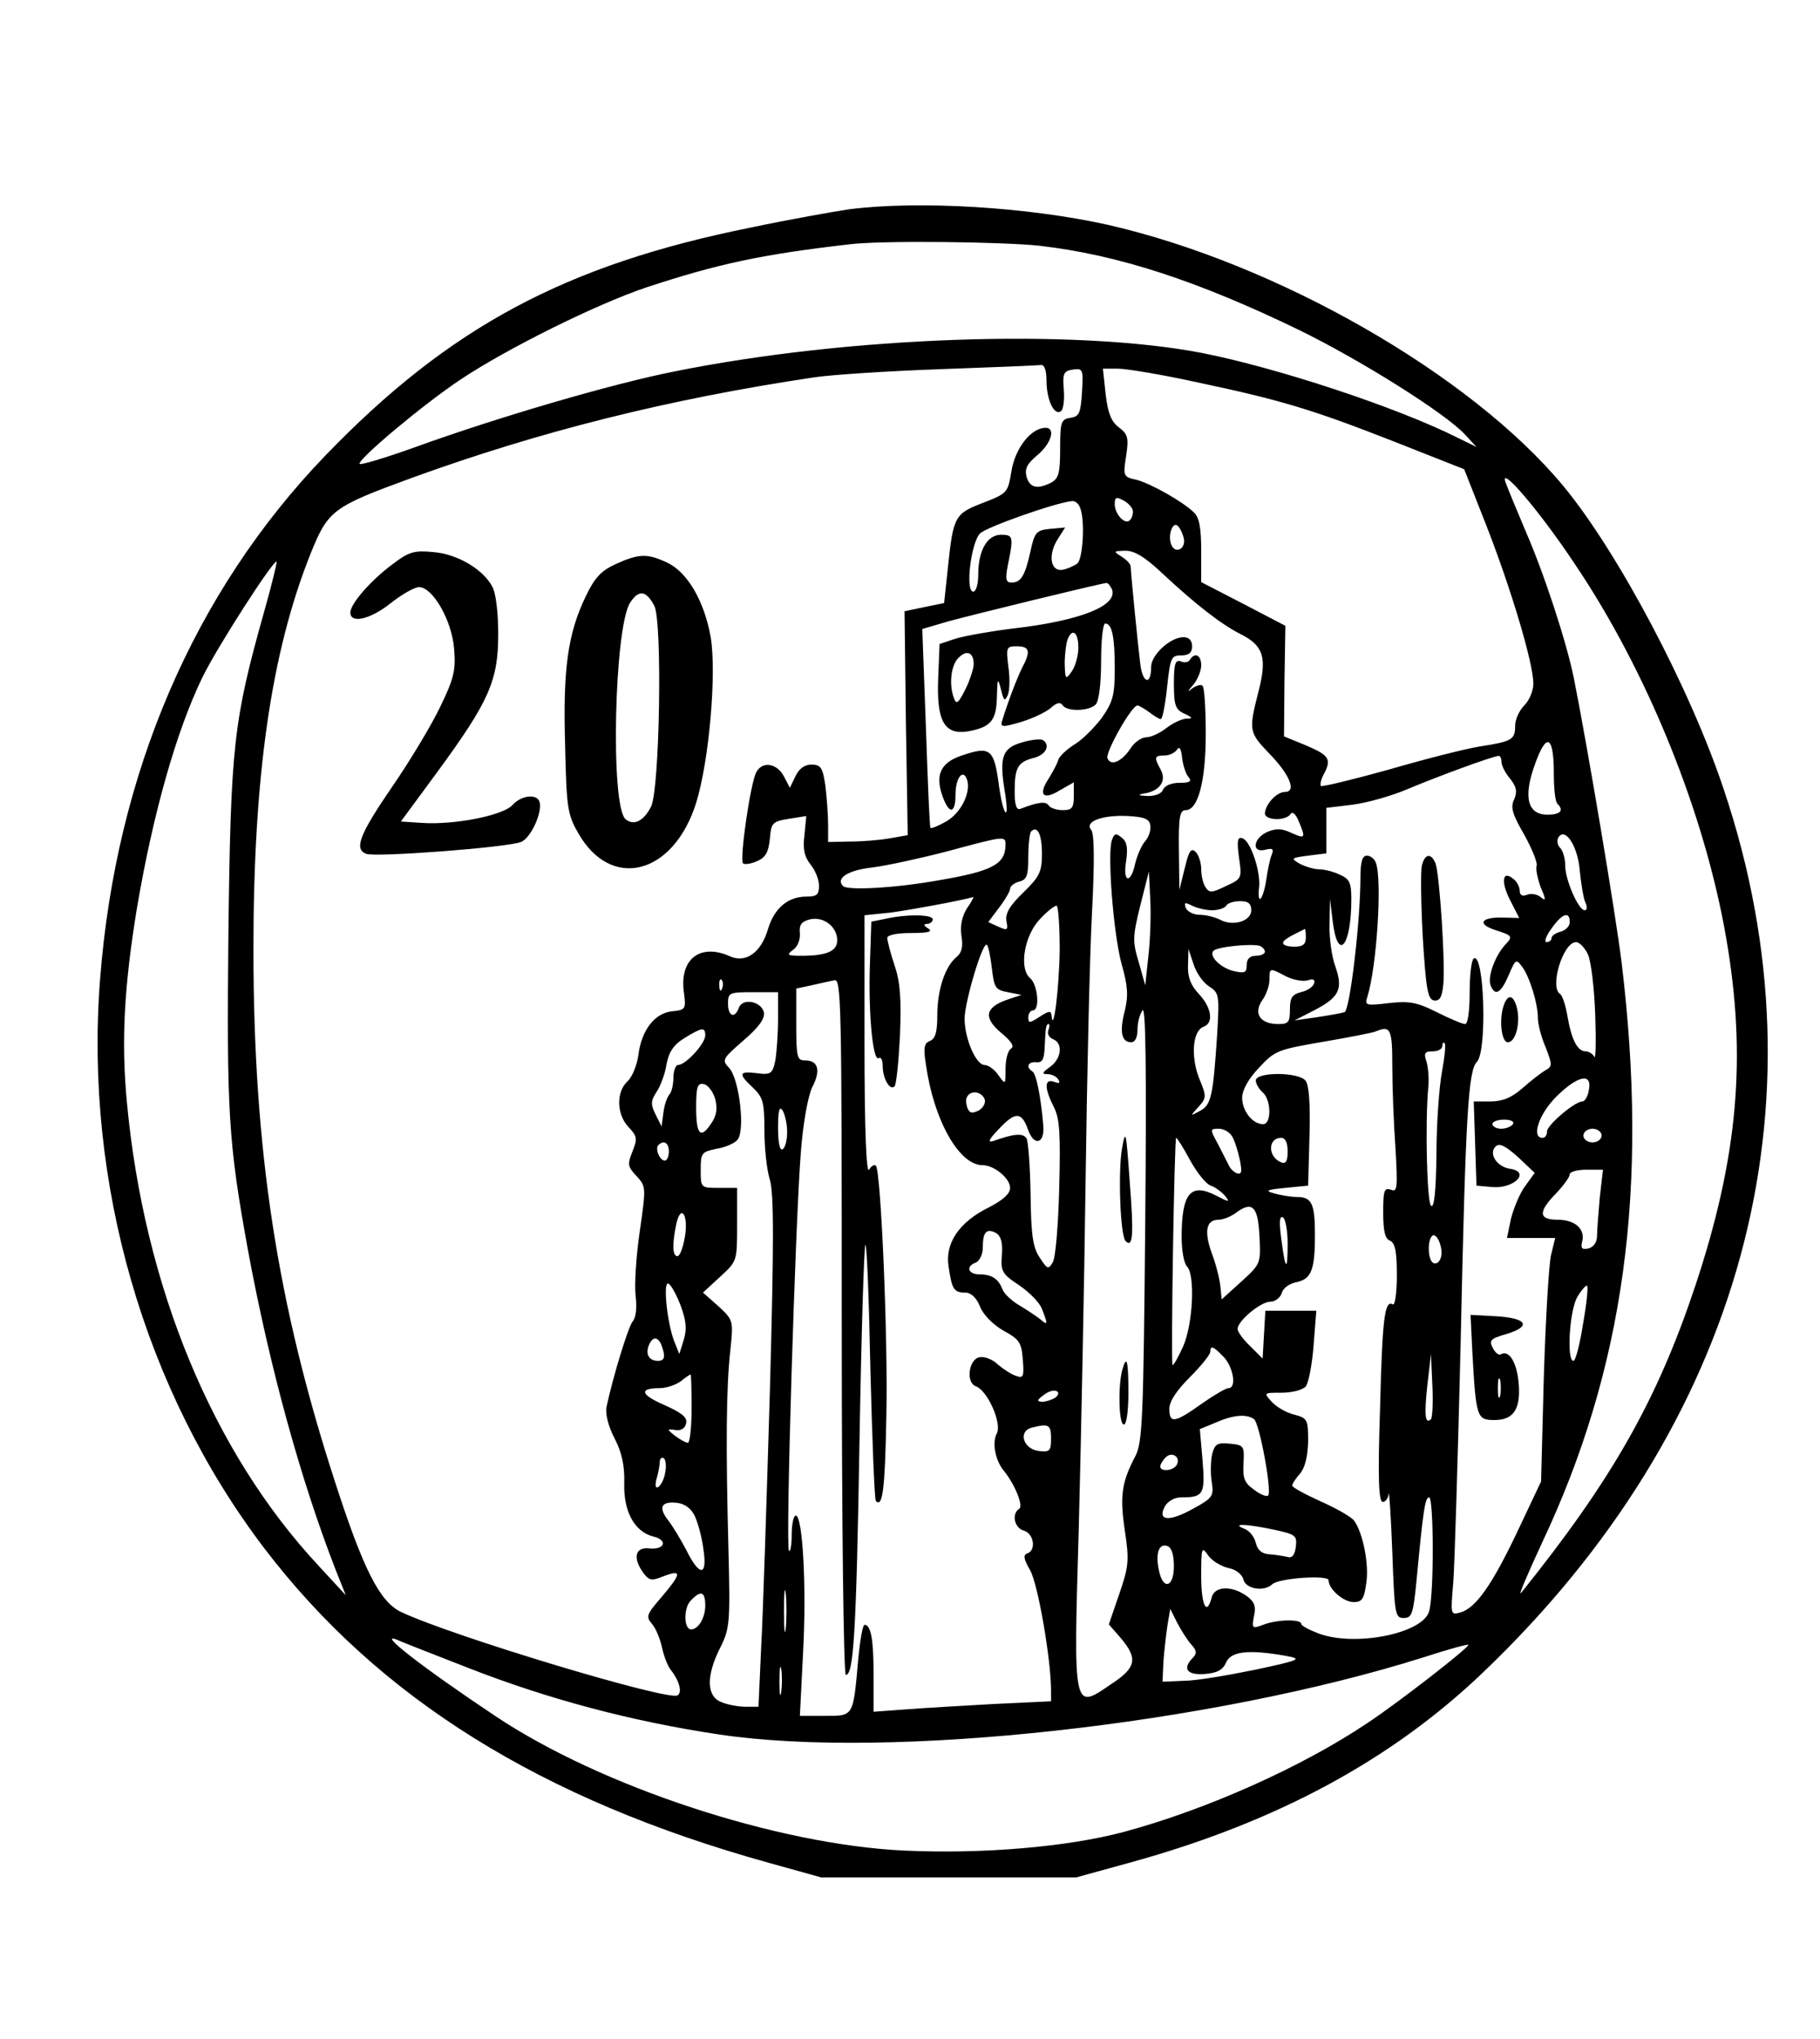 <?xml version="1.0" encoding="UTF-8" standalone="yes"?>
<svg version="1.0" xmlns="http://www.w3.org/2000/svg" width="300pt" height="336pt" viewBox="0 0 400 448" preserveAspectRatio="xMidYMid meet">
  <g transform="translate(0,448) scale(0.1,-0.1)" fill="#000000" stroke="none">
    <path d="M1865 4020 c-33 -5 -130 -22 -215 -40 -408 -82 -663 -219 -935 -501
-289 -300 -460 -699 -495 -1150 -35 -447 97 -904 361 -1251 251 -329 608 -552
1109 -691 l115 -32 280 0 280 0 120 33 c319 88 572 224 774 417 570 544 762
1247 530 1939 -74 223 -233 523 -353 668 -203 245 -629 489 -1001 574 -175 39
-416 54 -570 34z m420 -80 c173 -20 347 -77 570 -185 137 -67 323 -184 365
-230 l25 -27 -41 20 c-133 67 -400 155 -565 187 -279 53 -774 36 -1156 -41
-137 -27 -390 -101 -572 -167 -67 -24 -121 -40 -121 -36 0 13 141 131 222 185
102 68 299 166 410 203 158 52 253 72 443 94 68 9 336 6 420 -3z m15 -296 c0
-41 16 -77 31 -68 6 3 9 25 7 48 -3 36 0 41 20 44 22 3 23 1 20 -50 -3 -46 -6
-53 -25 -56 -21 -3 -23 -9 -23 -67 0 -53 -3 -66 -19 -75 -31 -16 -48 -12 -55
13 -4 17 1 28 24 47 30 25 41 60 18 60 -32 0 -67 -45 -75 -95 -8 -48 -9 -49
-63 -70 -62 -24 -65 -29 -77 -145 l-8 -75 -44 -9 -43 -9 3 -246 4 -246 -40 -7
c-22 -4 -61 -7 -87 -7 l-48 -1 0 39 c0 21 -3 59 -6 85 -6 40 -10 46 -31 46
-15 0 -27 -9 -35 -26 l-12 -25 -13 25 c-16 30 -48 34 -61 9 -13 -25 -37 -192
-29 -200 4 -3 18 -1 31 5 19 8 25 20 28 49 3 35 5 38 42 44 l38 6 -4 -42 c-4
-31 0 -47 13 -64 11 -13 19 -34 19 -47 0 -20 -5 -24 -28 -24 -40 0 -70 -25
-84 -71 -15 -52 -49 -76 -84 -60 -65 29 -111 -6 -101 -79 5 -37 4 -39 -26 -42
-38 -4 -67 -41 -74 -96 -3 -23 -14 -49 -24 -58 -25 -23 -24 -72 2 -100 20 -21
20 -26 9 -54 -11 -28 -11 -33 9 -54 21 -23 21 -24 7 -122 -8 -54 -12 -118 -9
-141 3 -27 1 -48 -7 -57 -10 -14 -42 -118 -57 -187 -3 -16 4 -43 18 -70 16
-31 22 -60 21 -98 -2 -62 23 -107 64 -117 33 -8 25 -30 -10 -26 -30 3 -36 -21
-12 -54 13 -17 18 -18 45 -7 40 15 39 6 -5 -46 -33 -38 -35 -43 -21 -59 8 -9
18 -33 22 -52 4 -19 13 -42 20 -50 18 -23 25 -49 14 -55 -20 -13 -495 130
-607 183 -47 22 -83 92 -146 287 -127 391 -179 729 -179 1170 0 381 39 651
125 867 39 97 48 104 223 168 281 102 563 173 885 221 41 6 167 14 280 18 113
4 211 8 218 9 7 1 12 -11 12 -34z m331 -4 c185 -39 254 -60 435 -131 l152 -60
50 -127 c53 -136 102 -299 102 -344 0 -16 -9 -37 -20 -48 -11 -11 -20 -31 -20
-44 0 -31 -6 -35 -77 -46 -32 -5 -122 -28 -201 -51 -79 -22 -146 -38 -149 -36
-2 3 0 14 6 25 18 34 13 42 -38 64 l-49 20 1 121 2 122 -92 48 -93 48 0 69 c0
49 -4 73 -16 84 -23 23 -95 64 -127 72 -28 6 -29 8 -22 52 6 40 4 48 -16 63
-17 13 -24 31 -29 73 l-6 56 33 0 c18 0 97 -13 174 -30z m830 -399 c160 -237
286 -549 333 -823 45 -261 26 -480 -68 -763 -84 -252 -183 -426 -383 -675 -7
-8 14 41 46 110 181 384 235 778 175 1275 -13 106 -75 475 -105 625 -16 79
-65 229 -106 323 -19 45 -39 93 -44 107 -15 42 75 -63 152 -179z m-971 115 c0
-7 -3 -16 -7 -19 -10 -11 -33 13 -33 35 0 16 3 17 20 8 11 -6 20 -17 20 -24z
m-116 8 c11 -28 6 -111 -6 -122 -7 -5 -22 -12 -33 -14 -27 -4 -32 34 -10 68
l16 25 -33 -3 c-30 -3 -34 -7 -43 -48 -12 -55 -21 -70 -42 -70 -12 0 -14 7 -8
38 13 63 12 67 -15 67 -30 0 -50 -34 -50 -87 0 -22 -5 -38 -11 -38 -18 0 -5
108 15 128 14 14 167 68 202 71 7 1 15 -6 18 -15z m228 -68 c4 -23 -20 -34
-28 -12 -8 21 4 52 15 40 5 -5 11 -18 13 -28z m-44 -79 c70 -65 126 -109 170
-131 49 -25 57 -51 38 -125 -22 -86 -21 -90 23 -136 46 -47 61 -85 35 -85 -18
0 -43 -27 -44 -47 0 -16 46 -17 56 -2 4 7 12 1 19 -17 15 -36 14 -38 -19 -23
-20 9 -32 9 -51 1 -31 -14 -35 -47 -4 -39 16 4 19 2 14 -11 -4 -9 -9 -34 -12
-55 -3 -21 -9 -39 -13 -42 -3 -2 -5 8 -3 23 5 34 -18 104 -36 110 -11 4 -13
-4 -8 -42 7 -46 6 -47 -29 -63 -31 -15 -36 -15 -44 -3 -6 8 -10 26 -10 41 0
14 -6 31 -12 37 -10 10 -15 3 -24 -35 l-12 -48 -1 88 c-1 72 2 87 15 87 27 0
44 63 44 168 0 54 -3 102 -7 105 -3 4 -13 1 -22 -5 -12 -10 -12 -8 2 8 9 11
17 30 17 42 0 23 -14 30 -25 12 -3 -5 -12 -7 -20 -3 -12 4 -15 -6 -15 -49 0
-47 3 -57 23 -66 19 -9 19 -11 4 -11 -11 -1 -30 -10 -44 -21 -14 -11 -34 -20
-44 -20 -10 0 -26 -11 -34 -24 -20 -30 -44 -40 -51 -22 -5 13 53 116 66 116 3
0 15 -7 26 -15 10 -8 22 -15 25 -15 4 0 10 32 14 70 7 65 9 70 31 70 17 0 24
6 24 20 0 13 -7 20 -19 20 -29 0 -71 -39 -71 -65 0 -42 -19 -37 -24 7 -5 40
-20 191 -21 213 0 6 -9 15 -20 22 -19 12 -18 12 8 13 21 0 44 -14 85 -53z
m-1978 -83 c-67 -238 -73 -293 -78 -704 -4 -397 0 -460 43 -697 48 -259 116
-505 193 -703 l22 -55 -60 65 c-233 250 -383 613 -421 1017 -13 136 -6 257 22
428 35 206 86 387 143 505 31 65 158 262 164 256 1 -2 -11 -52 -28 -112z
m1864 51 c13 -36 -70 -69 -218 -86 -49 -6 -105 -16 -125 -22 l-36 -12 -3 -74
c-4 -95 13 -126 65 -118 50 9 63 23 64 76 1 41 2 43 9 16 6 -25 8 -27 15 -12
4 10 5 38 1 63 -5 42 -4 44 19 44 28 0 31 -11 11 -48 -12 -25 -30 -72 -43
-114 -5 -16 -2 -17 42 -4 26 8 55 22 65 31 12 11 20 13 25 6 9 -15 58 -14 73
1 7 7 12 44 12 95 0 46 4 83 9 83 15 0 21 -29 21 -99 0 -59 -4 -73 -29 -109
-17 -22 -43 -48 -60 -58 -16 -10 -32 -25 -35 -33 -2 -9 -13 -28 -22 -43 -23
-35 -11 -47 26 -24 l30 17 0 -30 c0 -26 -4 -31 -24 -31 -14 0 -28 5 -31 10 -6
10 -23 8 -62 -7 -9 -4 -13 8 -13 38 0 53 7 65 43 74 26 7 36 28 19 39 -5 3
-25 1 -45 -5 -44 -12 -51 -32 -39 -106 5 -29 6 -50 2 -48 -4 3 -10 27 -14 55
-11 86 -19 92 -85 69 -43 -15 -55 -41 -41 -84 15 -45 30 -45 30 -1 0 36 16 58
25 34 10 -27 -12 -73 -44 -92 -17 -10 -34 -17 -36 -15 -2 2 -6 101 -10 220
l-8 217 58 17 c51 14 329 82 346 84 4 1 9 -6 13 -14z m-74 -128 c0 -18 -7 -42
-15 -53 -13 -18 -14 -17 -15 18 0 20 3 43 6 52 10 27 24 18 24 -17z m-230 -36
c0 -9 -8 -35 -18 -55 -15 -30 -20 -35 -25 -21 -12 30 -7 73 9 89 18 19 34 13
34 -13z m1275 -241 c0 -32 3 -62 8 -66 15 -15 6 -24 -22 -24 -44 0 -54 39 -27
112 25 70 41 62 41 -22z m-803 -7 c8 -10 3 -13 -20 -13 -17 0 -32 -6 -36 -15
-3 -9 -17 -14 -33 -14 -23 1 -24 3 -6 6 33 6 47 28 34 52 -15 27 -14 31 8 31
11 0 23 6 28 13 5 8 9 2 11 -18 2 -16 8 -36 14 -42z m688 33 c0 -8 8 -24 19
-37 14 -18 16 -28 9 -45 -9 -18 -4 -33 22 -78 17 -31 30 -62 27 -69 -2 -6 2
-27 9 -46 12 -28 12 -32 0 -22 -7 6 -21 9 -30 5 -10 -4 -16 -1 -16 9 0 8 -6
20 -14 26 -24 20 -28 -6 -7 -47 l20 -39 -37 1 c-47 1 -56 -14 -17 -27 40 -13
41 -14 22 -34 -22 -25 -38 -70 -31 -88 10 -25 23 -17 40 23 15 35 16 36 30 17
16 -22 34 -80 34 -112 0 -13 7 -41 17 -64 15 -39 15 -42 -1 -51 -9 -5 -32 -23
-50 -39 -24 -21 -44 -29 -70 -29 l-37 0 3 -92 3 -93 33 -3 c49 -5 87 33 41 40
-29 4 -48 33 -32 49 8 8 21 2 49 -23 l37 -35 -21 -29 c-12 -16 -25 -48 -31
-71 l-9 -43 53 0 53 0 -9 -37 c-5 -21 -12 -141 -16 -268 l-6 -230 -52 -110
c-56 -118 -92 -169 -126 -178 -21 -6 -21 -4 -15 66 3 40 10 272 16 517 11 515
17 608 36 627 23 24 16 242 -7 227 -5 -3 -9 -36 -9 -75 0 -41 -4 -69 -10 -69
-6 0 -34 12 -62 26 -44 22 -60 25 -106 20 -50 -6 -53 -5 -47 13 21 67 33 257
19 295 -3 9 -12 16 -20 16 -10 0 -14 -14 -14 -47 0 -96 -23 -292 -35 -297 -7
-2 -34 -7 -61 -11 l-49 -7 43 22 c56 29 64 47 47 96 -8 21 -14 64 -13 94 l1
55 6 -49 c11 -91 41 -56 41 49 0 35 -4 44 -25 53 -14 7 -35 12 -46 12 -11 0
-30 6 -42 12 -21 12 -20 13 18 18 l40 5 0 50 0 50 58 7 c31 4 85 19 120 34 64
27 186 72 200 73 4 1 7 -5 7 -13z m-772 -139 c2 -10 -3 -26 -11 -35 -8 -9 -18
-32 -22 -49 -10 -47 -28 -42 -20 5 4 29 2 42 -9 51 -13 11 -17 10 -22 -4 -11
-28 3 -207 21 -273 14 -49 15 -70 7 -103 -12 -46 -7 -69 14 -69 9 0 14 11 14
28 0 15 5 34 11 42 7 11 9 -126 6 -466 -4 -432 -6 -484 -22 -514 -30 -57 -34
-87 -23 -162 10 -66 9 -79 -12 -140 l-23 -67 27 -31 c37 -44 33 -64 -20 -99
-86 -59 -85 -66 -73 344 5 193 12 537 15 765 3 228 9 491 14 585 6 116 5 174
-2 182 -15 18 25 33 82 30 34 -2 46 -6 48 -20z m-238 -63 c0 -39 -5 -50 -41
-85 -30 -29 -40 -46 -37 -63 4 -20 2 -21 -18 -12 l-22 10 24 32 c13 17 24 36
24 41 0 6 9 13 20 16 17 4 20 14 20 54 0 27 3 53 6 56 14 14 24 -6 24 -49z
m1182 -37 c3 -29 8 -60 12 -69 5 -10 4 -18 -1 -18 -14 0 -43 67 -43 98 0 16
-5 33 -11 39 -6 6 -8 16 -4 23 15 24 43 -20 47 -73z m-1262 56 c-1 -42 -29
-57 -146 -77 -94 -17 -200 -23 -211 -13 -17 17 10 35 64 41 32 4 105 20 163
35 130 35 130 35 130 14z m314 -243 l-7 -65 -14 50 c-14 46 -14 56 3 125 l19
75 3 -60 c2 -33 0 -89 -4 -125z m-399 104 c-11 -18 -15 -38 -12 -60 4 -23 1
-37 -10 -46 -26 -21 -43 -73 -43 -128 0 -37 -4 -52 -16 -57 -13 -5 -15 -15 -9
-52 17 -122 73 -221 124 -221 26 0 61 -29 61 -50 0 -13 -16 -27 -47 -43 -65
-32 -97 -79 -88 -131 7 -49 12 -56 36 -56 13 0 25 -11 33 -31 7 -18 29 -40 52
-53 35 -19 39 -26 42 -64 3 -37 1 -41 -15 -35 -10 3 -28 15 -40 25 -11 11 -29
18 -40 16 -24 -4 -31 -56 -8 -64 26 -10 57 -81 46 -103 -11 -20 -4 -58 14 -81
25 -30 45 -79 35 -85 -17 -11 -11 -42 10 -48 22 -6 28 -43 8 -50 -10 -3 -8
-13 6 -37 17 -30 45 -191 46 -261 l0 -27 -127 -6 c-71 -4 -158 -9 -195 -12
l-68 -5 0 80 c0 80 -6 111 -20 111 -4 0 -10 -35 -14 -78 -11 -125 -10 -122
-73 -122 l-55 0 7 139 c8 146 -1 301 -16 301 -5 0 -9 -19 -9 -42 0 -23 -3 -39
-6 -35 -8 7 14 723 26 874 5 67 16 125 25 144 19 36 14 59 -15 59 -18 0 -20 6
-20 79 l0 79 33 7 c17 4 40 9 50 11 16 5 17 -36 17 -760 0 -429 4 -766 9 -766
17 0 23 92 30 513 4 235 10 430 13 432 3 3 8 -122 11 -276 4 -155 9 -284 12
-287 15 -15 20 26 23 185 4 171 -12 541 -23 552 -4 3 -10 -1 -15 -9 -6 -10
-10 91 -10 272 l0 287 58 6 c44 6 148 25 181 34 2 1 -4 -11 -14 -25z m539 -4
c14 0 28 5 31 10 3 6 17 10 31 10 17 0 24 -5 24 -20 0 -24 -40 -36 -68 -21
-12 6 -32 11 -45 11 -14 0 -27 7 -31 15 -4 13 -2 13 14 5 10 -5 30 -10 44 -10z
m-335 -87 c-1 -83 -14 -188 -18 -144 -1 11 -6 10 -26 -3 -22 -14 -25 -15 -25
-1 0 8 5 15 10 15 16 0 11 56 -6 71 -25 21 -13 94 22 130 15 16 31 29 36 29 4
0 7 -44 7 -97z m-489 21 c0 -24 -23 -34 -79 -34 -31 0 -33 2 -18 13 10 7 16
22 15 36 -2 19 3 26 22 31 30 7 60 -16 60 -46z m1610 40 c0 -9 -9 -18 -20 -21
-11 -3 -20 -9 -20 -14 0 -5 -5 -9 -11 -9 -6 0 -1 14 11 30 23 33 40 39 40 14z
m-580 -34 c0 -15 -7 -20 -25 -20 -14 0 -25 3 -25 8 0 6 9 12 48 31 1 0 2 -8 2
-19z m-690 -68 c5 -43 8 -47 35 -52 l30 -6 -33 -11 c-47 -17 -51 -39 -12 -72
23 -19 30 -30 22 -35 -7 -4 -12 -24 -12 -44 0 -36 0 -36 -16 -14 -8 12 -22 22
-30 22 -19 0 -44 58 -44 102 0 36 40 171 49 162 3 -2 8 -26 11 -52z m600 37
c0 -5 -9 -9 -20 -9 -13 0 -20 -7 -20 -20 0 -17 -4 -19 -27 -14 -31 7 -57 34
-46 45 9 9 82 16 101 11 6 -2 12 -8 12 -13z m710 -6 c7 -16 14 -75 16 -133 2
-58 1 -99 -2 -92 -3 6 -12 12 -19 12 -18 0 -31 25 -40 77 -4 24 -11 45 -16 49
-24 14 6 114 35 114 7 0 19 -12 26 -27z m-833 -70 c23 -15 23 -19 18 -107 -9
-135 -13 -154 -38 -167 -22 -12 -22 -12 -3 9 18 20 18 23 1 64 -18 47 -14 103
10 112 23 8 18 42 -10 72 -18 19 -25 37 -24 63 l1 36 11 -33 c6 -19 21 -41 34
-49z m169 22 c16 -8 37 -12 48 -9 12 4 17 2 14 -7 -2 -7 -15 -16 -29 -19 -19
-5 -24 -12 -24 -38 0 -28 -3 -32 -26 -32 -39 0 -55 23 -35 52 9 12 16 33 16
45 0 27 0 27 36 8z m-1239 -27 c-3 -8 -6 -5 -6 6 -1 11 2 17 5 13 3 -3 4 -12
1 -19z m123 -67 c0 -32 -3 -73 -6 -91 -6 -29 -10 -32 -40 -28 -41 5 -42 -1 -9
-32 22 -21 25 -32 25 -93 0 -38 5 -87 12 -109 9 -31 9 -138 0 -466 -7 -235
-15 -487 -19 -559 l-6 -133 -28 0 c-15 0 -39 4 -53 10 -33 12 -35 57 -3 120
21 42 22 55 18 215 -6 226 -5 356 4 437 7 67 7 67 -26 98 l-34 30 38 35 c37
34 37 34 37 114 l0 81 -40 0 c-40 0 -40 0 -40 40 0 37 2 39 35 46 19 3 40 12
46 20 17 20 4 132 -18 157 -17 18 -16 20 31 61 34 29 47 48 45 61 -5 25 -47
33 -55 11 -9 -25 -24 -19 -24 9 0 24 3 25 55 25 l55 0 0 -59z m594 -25 c-3 -7
2 -16 10 -19 23 -9 19 -43 -6 -61 -18 -13 -19 -16 -6 -16 9 0 20 -5 24 -12 5
-8 2 -9 -9 -5 -22 8 -22 -14 -1 -55 13 -26 15 -57 12 -177 -2 -80 -8 -154 -14
-164 -10 -17 -12 -16 -29 10 -15 22 -19 50 -20 139 -1 61 -5 116 -9 123 -8 12
-28 10 -73 -6 -13 -4 -10 3 11 25 37 40 51 40 65 1 13 -38 37 -33 34 7 -5 61
-15 114 -24 120 -15 9 -10 22 9 20 13 -1 17 7 18 34 2 44 3 50 9 50 2 0 2 -6
-1 -14z m-754 -11 c0 -18 -43 -65 -60 -65 -5 0 -10 -13 -10 -28 0 -15 -4 -32
-9 -37 -5 -6 -11 -23 -13 -40 l-4 -30 -13 26 c-11 22 -11 30 2 50 9 13 19 41
22 61 5 27 16 43 39 57 39 24 46 25 46 6z m1510 -67 c0 -46 3 -127 7 -181 5
-88 4 -97 -10 -91 -15 5 -17 -2 -17 -50 0 -41 4 -58 15 -62 11 -5 15 -23 15
-76 0 -38 -4 -67 -9 -64 -18 11 -23 -32 -28 -231 -5 -150 -3 -203 6 -203 6 0
12 8 13 18 1 9 5 -48 8 -128 5 -137 6 -145 25 -145 18 0 21 9 28 80 15 159 19
185 28 185 10 0 11 -212 0 -250 -13 -49 -163 -79 -243 -49 -21 8 -38 17 -38
21 0 11 -54 10 -84 -2 -24 -9 -25 -8 -20 19 5 22 1 32 -17 45 -33 23 -70 21
-76 -4 -11 -42 -23 -17 -23 47 0 63 1 66 15 46 8 -12 28 -24 44 -28 17 -3 31
-14 34 -26 5 -20 45 -27 63 -10 15 14 124 21 124 9 0 -20 33 -48 55 -48 19 0
23 7 28 43 6 42 -8 110 -27 136 -6 8 -39 27 -73 42 -35 16 -63 31 -63 35 0 4
8 16 17 26 11 13 17 37 18 70 0 49 -1 52 -31 60 -17 4 -39 17 -49 28 -18 20
-18 20 22 20 23 0 46 6 53 14 6 8 14 49 17 90 l6 76 -56 0 -56 0 -3 -52 -3
-53 -27 27 c-16 15 -28 32 -28 38 0 18 51 60 72 60 11 0 22 9 25 19 3 11 17
21 33 24 32 7 40 27 40 104 0 68 -7 83 -39 83 -14 0 -37 4 -51 8 -21 6 -16 8
25 12 l50 5 3 109 c2 71 -1 113 -9 122 -16 19 -109 19 -109 0 0 -7 7 -19 15
-26 19 -16 20 -70 1 -70 -23 0 -46 29 -46 58 0 17 14 42 37 66 35 38 42 40
141 57 58 10 110 20 116 23 32 13 36 6 36 -76z m109 -14 c-6 -32 -12 -114 -12
-181 -1 -81 -5 -119 -12 -112 -9 9 -13 182 -6 259 2 19 0 45 -4 58 -6 18 -4
22 14 22 11 0 21 5 21 12 0 6 2 9 5 6 3 -2 0 -31 -6 -64z m323 -39 c-2 -14 -9
-25 -14 -25 -17 0 -78 -52 -78 -66 0 -8 -4 -14 -10 -14 -25 0 -8 52 30 90 47
47 80 54 72 15z m-1920 -20 c5 -20 3 -36 -8 -52 -24 -37 -34 -27 -34 33 0 47
3 55 17 52 9 -2 20 -16 25 -33z m592 0 c3 -8 -3 -19 -13 -25 -15 -7 -20 -6
-25 6 -3 9 -4 20 0 25 8 14 31 11 38 -6z m-434 -72 c0 -17 -4 -35 -10 -38 -6
-4 -10 14 -10 47 0 38 3 49 10 38 5 -8 10 -29 10 -47z m1595 17 c-3 -5 -15
-10 -26 -10 -10 0 -19 5 -19 10 0 6 12 10 26 10 14 0 23 -4 19 -10z m-617 -27
c6 -10 13 -33 17 -52 5 -25 4 -32 -6 -29 -7 2 -16 11 -19 19 -4 8 -15 29 -24
47 -17 31 -17 32 3 32 11 0 24 -8 29 -17z m812 2 c0 -8 -9 -15 -20 -15 -11 0
-20 7 -20 15 0 8 9 15 20 15 11 0 20 -7 20 -15z m-904 -55 c15 -27 35 -52 45
-55 9 -3 23 -13 31 -22 12 -15 10 -15 -19 0 -56 29 -76 6 -76 -91 0 -29 5 -58
12 -65 18 -18 13 -127 -9 -176 -11 -24 -21 -42 -23 -40 -4 7 4 499 8 499 2 0
16 -22 31 -50z m214 20 c0 -21 -4 -28 -14 -24 -30 12 -30 54 0 54 9 0 14 -11
14 -30z m-1360 0 c0 -11 -4 -20 -9 -20 -11 0 -22 26 -14 34 12 12 23 5 23 -14z
m2046 -101 c-3 -34 -6 -72 -6 -84 0 -14 -7 -25 -19 -28 -14 -3 -17 0 -14 14 8
28 -15 49 -53 49 -43 0 -44 17 -4 58 17 18 30 36 30 42 0 5 16 10 36 10 l37 0
-7 -61z m-748 -85 c3 -60 3 -61 -40 -100 l-43 -39 -3 30 c-2 17 -10 49 -19 72
-17 48 -12 73 15 73 10 0 27 7 38 15 36 27 49 15 52 -51z m-1263 -3 c-4 -23
-11 -41 -16 -41 -11 0 -12 25 -3 69 10 48 28 22 19 -28z m1325 -13 c0 -64 -5
-60 -14 10 -5 37 -4 52 4 47 5 -3 10 -29 10 -57z m-628 -25 c-3 -36 0 -42 38
-67 22 -15 45 -38 50 -52 13 -33 13 -37 -2 -24 -7 6 -28 20 -46 31 -18 10 -36
27 -39 37 -9 22 -23 32 -50 32 -26 0 -31 18 -8 26 8 4 15 18 15 33 0 34 8 43
29 32 11 -7 15 -21 13 -48z m964 -8 c-3 -9 -10 -13 -16 -10 -12 7 -13 48 -3
59 11 11 27 -30 19 -49z m-1671 -101 c13 -35 15 -53 8 -77 l-10 -32 -10 25
c-16 38 -26 130 -15 130 5 0 17 -21 27 -46z m1984 -44 c-7 -44 -16 -80 -21
-80 -15 0 -9 111 9 141 9 15 19 26 21 24 3 -2 -1 -40 -9 -85z m-2025 -46 c9
-25 7 -34 -8 -34 -19 0 -28 14 -20 34 8 20 20 20 28 0z m1236 -26 c21 -23 28
-68 10 -68 -6 0 -33 -16 -60 -35 -59 -42 -70 -43 -70 -10 0 16 16 40 45 69 25
25 45 50 45 56 0 15 7 12 30 -12z m455 -136 c-13 -13 -15 10 -8 74 l8 69 3
-69 c2 -37 0 -71 -3 -74z m-1625 23 c0 -41 -4 -75 -8 -75 -5 0 -17 7 -28 15
-19 15 -19 16 1 13 12 -2 21 4 23 15 3 13 -10 23 -48 40 -53 23 -56 37 -10 37
14 0 35 7 46 15 10 8 20 15 22 15 1 0 2 -34 2 -75z m799 24 c-8 -5 -21 -9 -29
-9 -12 1 -11 4 4 15 10 8 23 12 29 8 5 -3 3 -9 -4 -14z m437 -47 c12 -8 40
-159 31 -168 -3 -3 -17 2 -31 13 -21 15 -25 25 -23 58 2 38 1 40 -30 43 -28 3
-33 -1 -39 -23 -3 -14 -4 -41 -1 -60 5 -32 3 -36 -41 -60 -52 -29 -79 -27 -62
5 6 11 21 20 35 20 50 0 54 6 48 81 l-6 69 34 14 c38 17 68 20 85 8z m-446
-43 c0 -27 -3 -30 -27 -27 -34 4 -46 43 -16 51 38 10 43 7 43 -24z m276 -58
c-8 -13 -36 -15 -36 -3 0 4 5 13 12 20 14 14 34 0 24 -17z m-1124 -16 c-2 -14
-9 -28 -15 -32 -6 -4 -8 2 -4 18 4 13 7 30 7 37 0 7 4 11 9 8 4 -3 6 -17 3
-31z m65 -96 c7 -15 16 -48 19 -73 9 -59 -8 -61 -37 -3 -12 23 -30 53 -40 66
-23 29 -16 43 19 39 17 -2 31 -12 39 -29z m1273 -30 c47 -10 51 -13 48 -37 -2
-18 -8 -26 -18 -23 -8 2 -26 5 -40 6 -17 1 -26 9 -30 25 -3 13 -14 27 -25 31
-31 12 5 11 65 -2z m-220 -80 c0 -47 -24 -54 -33 -9 -8 37 0 60 19 53 9 -3 14
-20 14 -44z m-853 -136 c-2 -21 -4 -4 -4 37 0 41 2 58 4 38 2 -21 2 -55 0 -75z
m-177 49 c0 -26 -15 -52 -31 -52 -16 0 -17 45 -2 62 23 25 33 22 33 -10z
m1068 -85 c12 -13 13 -20 4 -29 -24 -24 -14 -39 26 -36 27 2 40 9 47 26 11 24
50 28 130 14 38 -7 35 -9 -68 -31 -59 -12 -129 -24 -155 -24 l-47 -2 2 45 c2
25 6 61 9 80 l6 35 15 -30 c9 -17 22 -38 31 -48z m-1588 -52 c174 -68 357
-117 551 -146 375 -56 1080 22 1549 170 52 17 96 29 97 27 4 -4 -151 -125
-222 -172 -143 -96 -353 -190 -535 -239 -124 -33 -310 -49 -483 -41 -278 13
-666 140 -899 296 -159 106 -262 186 -215 167 6 -3 77 -31 157 -62z m687 -52
c-2 -16 -4 -5 -4 22 0 28 2 40 4 28 2 -13 2 -35 0 -50z"/>
    <path d="M865 3242 c-48 -35 -95 -88 -95 -108 0 -25 44 -15 89 21 24 19 52 35
62 35 30 0 72 -73 77 -135 4 -47 0 -65 -30 -127 -19 -40 -67 -120 -107 -178
-72 -105 -83 -136 -56 -146 20 -8 310 14 340 26 23 9 51 73 39 92 -9 14 -40 9
-58 -11 -21 -23 -129 -44 -199 -39 l-46 3 81 110 c112 153 133 199 133 301 0
47 -5 91 -13 105 -20 38 -77 72 -130 76 -40 4 -53 1 -87 -25z"/>
    <path d="M1354 3241 c-33 -15 -47 -30 -67 -72 -39 -81 -50 -159 -45 -326 3
-135 5 -152 28 -192 72 -129 210 -94 260 65 29 94 45 285 32 364 -14 79 -51
143 -96 164 -43 20 -61 20 -112 -3z m84 -92 c18 -34 12 -402 -7 -441 -16 -32
-38 -43 -56 -28 -34 28 -25 423 10 476 19 29 35 27 53 -7z"/>
    <path d="M3125 2578 c-3 -13 -2 -84 2 -158 7 -113 11 -135 24 -138 13 -2 18 6
21 34 5 44 -8 242 -17 267 -10 24 -24 21 -30 -5z"/>
    <path d="M3306 2274 c-12 -30 -7 -84 8 -84 17 0 28 42 20 75 -7 28 -19 32 -28
9z"/>
    <path d="M3236 1508 c8 -144 10 -148 49 -148 43 0 59 26 52 88 -5 42 -22 67
-39 56 -4 -2 -12 4 -17 14 -9 17 -5 21 30 31 56 17 45 35 -23 39 l-56 3 4 -83z
m61 -95 c-3 -10 -5 -2 -5 17 0 19 2 27 5 18 2 -10 2 -26 0 -35z"/>
    <path d="M2466 1957 c-9 -51 -4 -193 8 -204 16 -16 18 15 9 129 -8 113 -9 119
-17 75z"/>
    <path d="M2466 1468 c-9 -37 -7 -118 4 -118 6 0 10 30 10 70 0 73 -4 85 -14
48z"/>
    <path d="M1945 2461 l-30 -6 -3 -90 c-4 -108 6 -217 19 -210 5 4 9 -4 9 -17 0
-28 16 -55 26 -45 4 4 9 54 12 112 3 79 1 116 -12 154 -9 27 -16 55 -16 60 0
7 22 11 53 11 37 0 48 3 37 10 -10 6 -11 10 -2 10 6 0 12 5 12 10 0 11 -57 12
-105 1z"/>
  </g>
</svg>